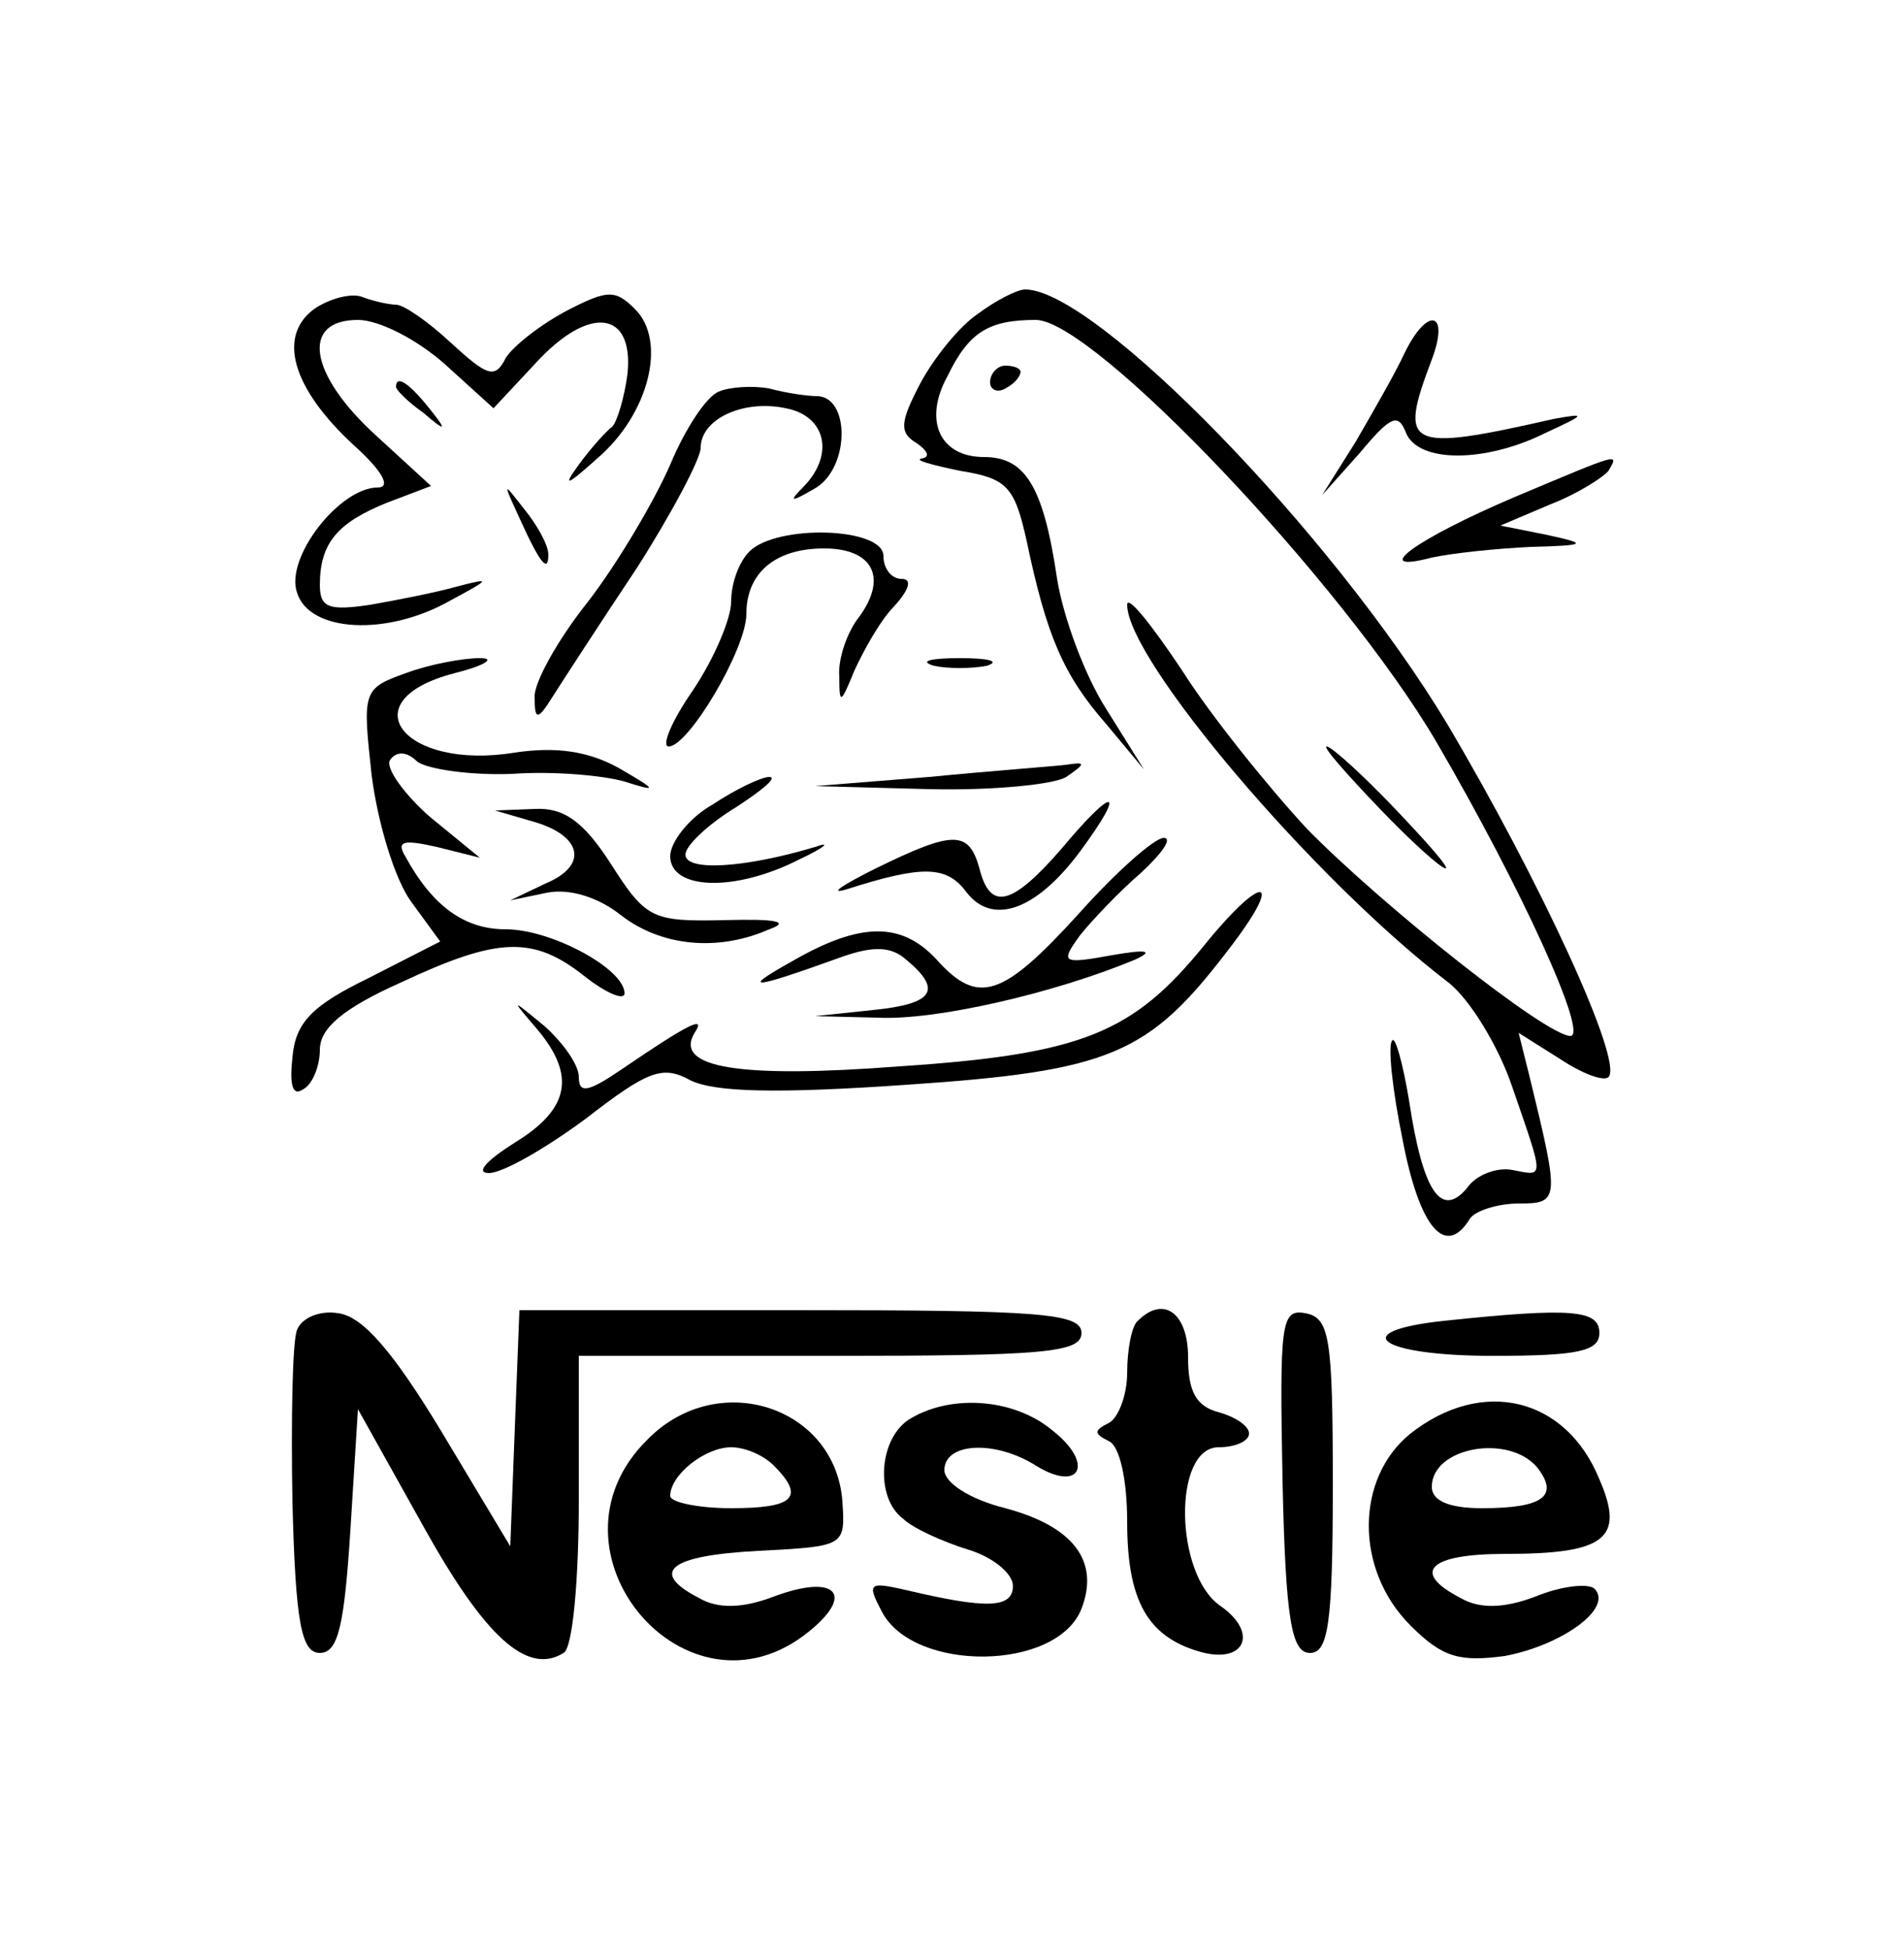 <?xml version="1.0" standalone="no"?>
<!DOCTYPE svg PUBLIC "-//W3C//DTD SVG 20010904//EN"
 "http://www.w3.org/TR/2001/REC-SVG-20010904/DTD/svg10.dtd">
<svg version="1.0" xmlns="http://www.w3.org/2000/svg"
 width="125pt" height="128pt" viewBox="0 0 125 128"
 preserveAspectRatio="xMidYMid meet">

<g transform="translate(0,128) scale(0.1,-0.1)"
fill="#000000" stroke="none">
<path d="M206 1077 c-24 -18 -14 -52 26 -89 19 -17 25 -28 16 -28 -25 0 -61
-46 -53 -69 8 -26 59 -29 101 -5 26 14 27 15 4 9 -14 -4 -40 -9 -57 -12 -27
-4 -33 -2 -33 13 0 28 12 41 44 54 l29 11 -36 33 c-44 40 -50 76 -12 76 14 0
39 -13 57 -29 l32 -29 28 30 c35 38 64 34 60 -7 -2 -16 -7 -32 -10 -35 -4 -3
-14 -14 -22 -25 -11 -15 -8 -14 12 4 34 29 46 77 25 98 -13 13 -18 13 -45 -1
-17 -9 -35 -23 -40 -31 -7 -14 -12 -12 -36 10 -15 14 -31 25 -36 25 -4 0 -14
2 -22 5 -7 3 -22 -1 -32 -8z"/>
<path d="M642 1074 c-12 -8 -29 -29 -38 -46 -13 -25 -14 -32 -2 -39 7 -5 9 -9
3 -10 -5 -1 6 -4 25 -8 31 -5 36 -10 44 -46 13 -62 24 -88 52 -120 l25 -30
-25 40 c-14 22 -28 60 -32 85 -9 61 -21 80 -48 80 -29 0 -40 24 -24 53 14 29
27 37 58 37 38 0 202 -173 263 -277 56 -96 100 -193 88 -193 -16 0 -124 86
-173 136 -25 27 -63 74 -82 104 -20 30 -36 50 -36 43 0 -36 122 -180 211 -248
14 -11 33 -42 42 -69 21 -61 21 -58 0 -54 -10 2 -24 -3 -30 -12 -17 -20 -29
-2 -38 58 -4 24 -9 42 -11 39 -3 -3 0 -32 7 -66 11 -57 28 -77 44 -51 3 5 18
10 32 10 27 0 27 2 7 84 l-7 28 27 -17 c15 -10 29 -15 32 -12 10 10 -45 129
-106 232 -76 126 -231 285 -277 285 -5 0 -19 -7 -31 -16z"/>
<path d="M922 1048 c-6 -13 -21 -39 -32 -58 l-22 -35 25 28 c20 24 25 26 30
13 8 -20 52 -20 92 0 26 12 27 13 5 9 -97 -22 -102 -19 -80 39 12 32 -3 35
-18 4z"/>
<path d="M650 1029 c0 -5 5 -7 10 -4 6 3 10 8 10 11 0 2 -4 4 -10 4 -5 0 -10
-5 -10 -11z"/>
<path d="M260 1026 c0 -2 8 -10 18 -17 15 -13 16 -12 3 4 -13 16 -21 21 -21
13z"/>
<path d="M472 1023 c-8 -3 -22 -24 -32 -48 -10 -23 -34 -64 -54 -90 -20 -25
-36 -54 -35 -63 0 -15 2 -15 12 1 7 11 31 48 55 84 23 36 42 72 42 79 0 19 28
32 56 26 26 -5 32 -30 12 -51 -11 -11 -9 -11 8 -1 22 14 22 60 0 60 -6 0 -20
2 -31 5 -11 2 -26 1 -33 -2z"/>
<path d="M995 954 c-66 -28 -97 -51 -55 -40 14 3 43 6 65 7 37 1 38 2 10 8
l-30 6 33 14 c18 7 35 18 38 22 7 12 8 12 -61 -17z"/>
<path d="M341 940 c14 -31 19 -36 19 -24 0 6 -7 19 -16 30 -14 18 -14 18 -3
-6z"/>
<path d="M492 918 c-7 -7 -12 -21 -12 -33 0 -11 -11 -37 -25 -58 -14 -20 -21
-37 -16 -37 13 0 51 64 51 87 0 27 19 43 51 43 32 0 42 -19 23 -45 -8 -10 -14
-28 -13 -39 0 -19 1 -18 10 4 6 13 17 33 26 42 10 11 12 18 5 18 -7 0 -12 7
-12 15 0 19 -70 21 -88 3z"/>
<path d="M266 838 c-28 -10 -28 -12 -22 -67 4 -31 15 -68 26 -83 l19 -26 -47
-24 c-37 -18 -48 -29 -50 -52 -2 -18 0 -26 7 -21 6 3 11 15 11 26 0 14 15 27
53 44 64 30 87 31 121 4 14 -11 26 -16 26 -11 0 16 -48 42 -78 42 -27 0 -48
15 -66 48 -6 10 -1 11 21 6 l28 -7 -33 27 c-17 15 -29 32 -26 37 4 6 11 6 18
-1 7 -5 35 -9 62 -8 27 2 60 -1 74 -5 22 -7 22 -6 -4 9 -20 11 -41 14 -68 10
-73 -12 -109 34 -40 52 20 5 28 10 17 10 -11 0 -33 -4 -49 -10z"/>
<path d="M613 843 c9 -2 25 -2 35 0 9 3 1 5 -18 5 -19 0 -27 -2 -17 -5z"/>
<path d="M905 750 c21 -22 41 -40 44 -40 3 0 -13 18 -34 40 -21 22 -41 40 -44
40 -3 0 13 -18 34 -40z"/>
<path d="M610 770 l-75 -6 75 -2 c41 -1 82 3 90 8 13 9 13 10 0 8 -8 -1 -49
-4 -90 -8z"/>
<path d="M468 752 c-16 -9 -28 -25 -28 -34 0 -22 42 -24 85 -2 17 8 21 12 10
8 -47 -14 -85 -16 -85 -5 0 6 15 20 33 31 17 11 28 20 22 20 -5 0 -22 -8 -37
-18z"/>
<path d="M697 723 c-33 -38 -47 -41 -54 -13 -7 25 -17 25 -68 0 -22 -11 -31
-17 -20 -14 50 16 66 16 79 -1 17 -23 46 -13 75 26 31 42 23 44 -12 2z"/>
<path d="M349 741 c33 -9 38 -29 9 -41 l-23 -11 24 5 c15 3 34 -3 49 -15 26
-20 63 -24 97 -9 14 5 5 7 -30 6 -47 -1 -51 1 -74 37 -18 28 -31 37 -50 36
l-26 -1 24 -7z"/>
<path d="M708 680 c-50 -55 -66 -60 -93 -30 -23 25 -50 25 -95 -1 -34 -19 -28
-19 33 3 20 7 32 7 42 -2 24 -20 18 -29 -22 -33 l-38 -4 41 -1 c38 -2 116 16
169 38 13 6 8 7 -15 3 -33 -6 -34 -5 -21 13 8 10 26 29 40 41 14 13 21 23 15
23 -6 0 -31 -22 -56 -50z"/>
<path d="M791 660 c-47 -58 -80 -72 -201 -80 -104 -8 -148 -1 -134 22 8 12 -4
6 -48 -24 -22 -15 -28 -16 -28 -5 0 8 -10 22 -22 33 -23 19 -23 19 -5 -2 25
-30 21 -52 -15 -74 -19 -12 -26 -20 -17 -20 9 0 37 16 64 36 40 31 50 35 68
25 16 -8 57 -9 143 -3 133 9 158 20 210 88 38 49 24 52 -15 4z"/>
<path d="M195 407 c-3 -7 -4 -58 -3 -113 2 -80 6 -99 18 -99 12 0 16 18 20 80
l5 80 43 -77 c40 -72 68 -98 92 -83 6 3 10 48 10 101 l0 94 165 0 c140 0 165
2 165 15 0 13 -27 15 -185 15 l-184 0 -3 -77 -3 -78 -45 75 c-32 53 -52 76
-68 78 -12 2 -24 -3 -27 -11z"/>
<path d="M747 413 c-4 -3 -7 -19 -7 -34 0 -15 -6 -30 -12 -33 -10 -5 -10 -7 0
-12 7 -3 12 -25 12 -53 0 -51 13 -75 47 -85 30 -9 40 12 14 30 -30 21 -31 104
-1 104 11 0 20 4 20 9 0 5 -9 11 -20 14 -15 4 -20 14 -20 36 0 29 -16 41 -33
24z"/>
<path d="M842 308 c2 -92 6 -113 18 -113 12 0 15 19 15 110 0 97 -2 110 -18
113 -16 3 -17 -6 -15 -110z"/>
<path d="M948 413 c-65 -7 -42 -23 32 -23 56 0 70 3 70 15 0 15 -17 17 -102 8z"/>
<path d="M425 335 c-74 -73 26 -191 106 -126 31 25 17 38 -23 23 -21 -8 -37
-8 -49 -1 -33 17 -20 28 39 31 57 3 57 3 55 33 -5 62 -82 87 -128 40z m83 -17
c21 -21 13 -28 -28 -28 -22 0 -40 4 -40 8 0 14 23 32 40 32 9 0 21 -5 28 -12z"/>
<path d="M598 349 c-21 -12 -24 -52 -5 -66 6 -6 26 -15 42 -20 17 -5 30 -16
30 -24 0 -15 -18 -15 -69 -3 -26 6 -27 5 -17 -14 21 -40 115 -39 131 2 12 31
-5 54 -50 66 -24 6 -40 17 -40 25 0 18 33 20 60 3 29 -18 39 1 11 23 -25 21
-66 24 -93 8z"/>
<path d="M926 339 c-36 -29 -37 -89 0 -126 21 -21 32 -24 62 -20 37 7 71 31
59 44 -4 4 -22 2 -39 -5 -21 -8 -37 -8 -49 -1 -33 17 -21 29 29 29 66 0 79 10
62 49 -22 54 -77 67 -124 30z m83 -22 c15 -19 4 -27 -36 -27 -22 0 -33 5 -33
14 0 26 50 35 69 13z"/>
</g>
</svg>
